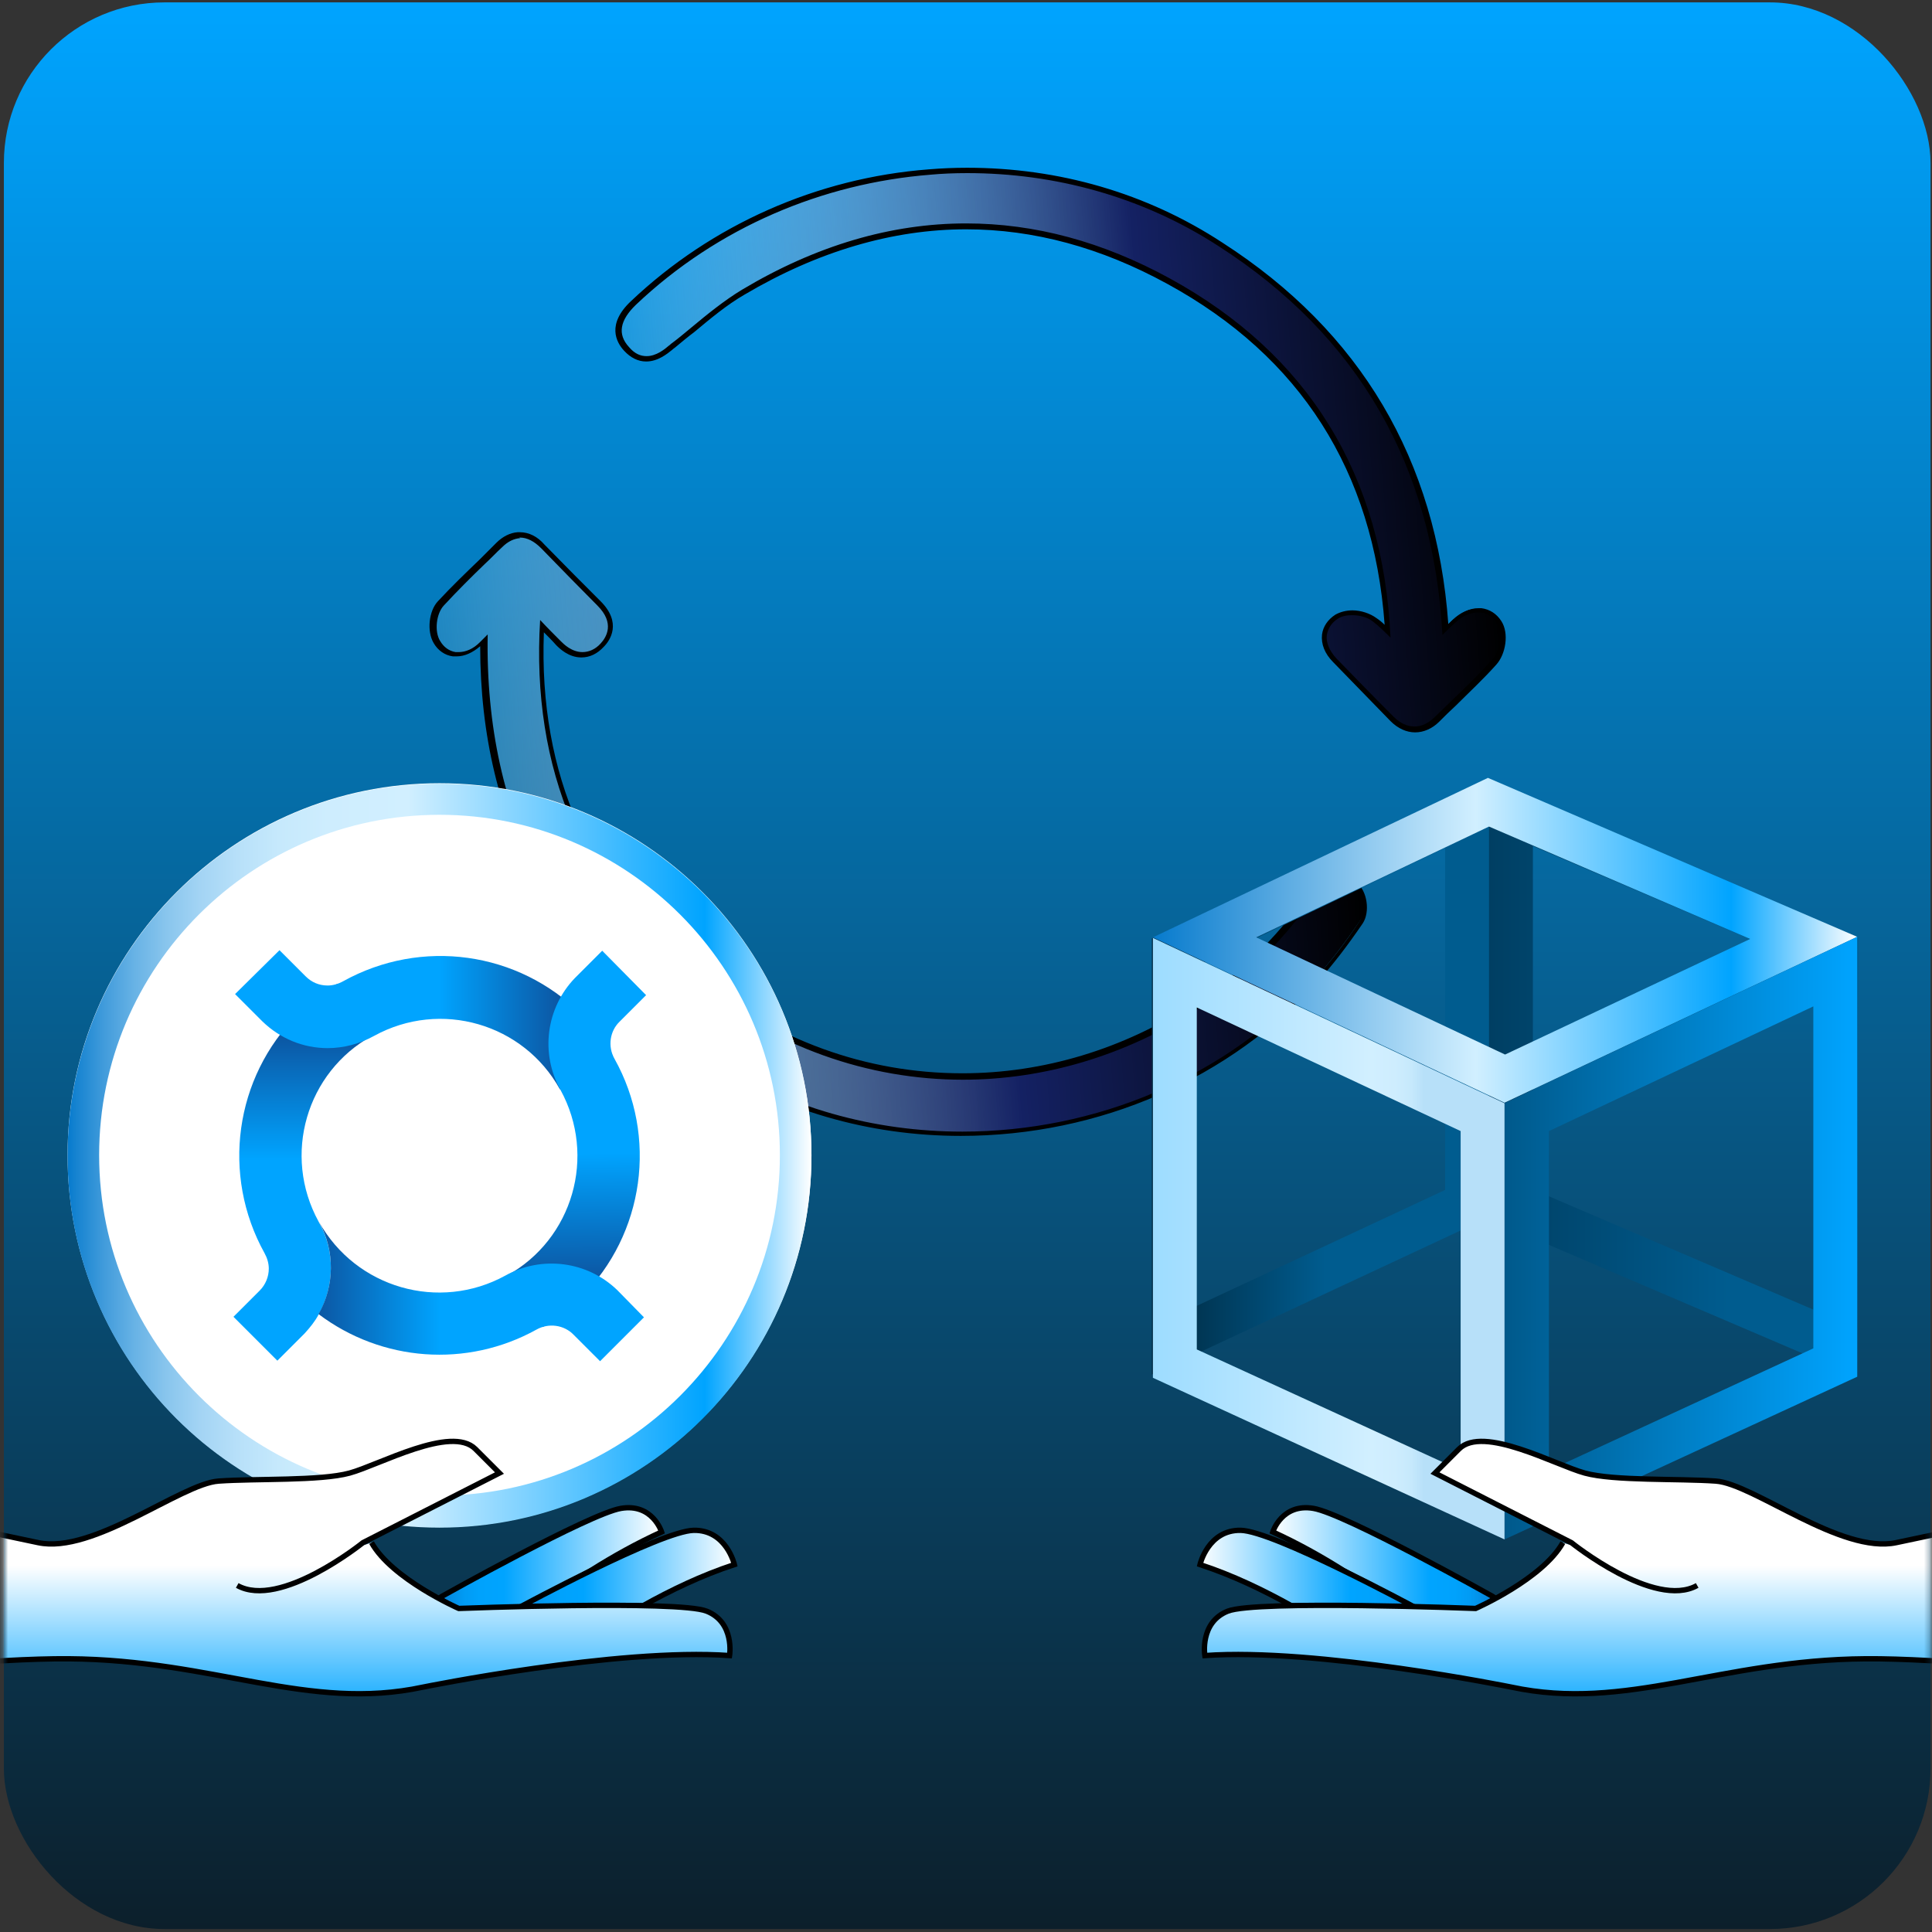 <svg width="361" height="361" viewBox="0 0 361 361" fill="none" xmlns="http://www.w3.org/2000/svg">
<rect x="0" y="0" width="361" height="361" fill="#333333" stroke="none"/>
<rect x="0.725" y="0.446" width="360" height="360" rx="30" fill="url(#paint0_linear_248_214)"/>
<path d="M179.525 211.846C162.425 211.846 146.125 207.146 132.325 198.146C104.125 179.746 90.025 153.346 90.325 119.646C90.125 119.846 89.825 120.046 89.625 120.346C88.325 121.646 86.825 122.246 85.325 122.246C85.125 122.246 84.925 122.246 84.725 122.246C83.325 122.046 82.225 121.246 81.425 119.946C80.225 117.946 80.625 114.446 82.125 112.746C84.625 110.046 87.225 107.446 89.825 104.946C90.925 103.846 91.925 102.846 93.025 101.846C94.125 100.746 95.425 100.046 96.725 99.946C96.825 99.946 97.025 99.946 97.125 99.946C98.625 99.946 100.125 100.646 101.425 102.046C105.225 106.046 109.025 109.846 111.925 112.646C115.625 116.346 113.525 119.346 112.525 120.446C111.425 121.646 110.125 122.246 108.725 122.246C106.425 122.246 104.825 120.546 104.325 120.046C103.325 118.946 102.225 117.946 101.225 116.846C99.825 144.046 109.525 166.346 130.025 183.046C144.425 194.846 161.625 201.046 179.725 201.046C194.925 201.046 210.025 196.446 223.325 187.846C231.725 182.446 238.725 175.746 244.125 167.946C244.225 167.846 244.325 167.746 244.325 167.546C244.825 166.746 245.625 165.546 246.925 165.046C248.325 164.546 249.525 164.246 250.525 164.246C251.525 164.246 252.425 164.546 253.025 165.046C254.825 166.446 255.425 170.146 254.125 172.046C251.325 176.146 248.725 179.546 246.125 182.446C229.625 201.246 205.325 211.846 179.525 211.846Z" fill="url(#paint1_linear_248_214)"/>
<path d="M97.125 100.446C98.525 100.446 99.825 101.146 101.125 102.446C104.925 106.346 108.725 110.246 111.625 113.146C114.925 116.446 113.325 119.046 112.225 120.246C111.225 121.346 110.025 121.846 108.825 121.846C106.825 121.846 105.325 120.346 104.825 119.846C103.525 118.546 102.225 117.246 100.925 115.846C99.225 143.746 108.925 166.546 129.925 183.646C144.725 195.646 162.225 201.746 179.925 201.746C194.925 201.746 210.125 197.346 223.825 188.546C232.225 183.046 239.325 176.346 244.725 168.546C244.825 168.446 244.925 168.246 245.025 168.146C245.525 167.346 246.225 166.346 247.425 165.846C248.725 165.346 249.925 165.046 250.825 165.046C251.725 165.046 252.425 165.246 253.025 165.746C254.625 167.046 255.125 170.446 254.025 172.146C251.325 176.246 248.725 179.546 246.125 182.446C229.225 201.446 204.525 211.446 179.825 211.446C163.425 211.446 147.025 207.046 132.925 197.846C104.525 179.346 90.525 152.746 91.125 118.546C90.625 119.046 90.125 119.546 89.625 120.046C88.425 121.246 87.025 121.846 85.725 121.846C85.525 121.846 85.325 121.846 85.125 121.846C83.925 121.646 82.925 120.946 82.225 119.746C81.125 117.946 81.525 114.646 82.925 113.146C85.425 110.446 88.025 107.846 90.625 105.346C91.725 104.346 92.725 103.246 93.825 102.246C94.925 101.146 96.025 100.646 97.225 100.546C96.925 100.446 97.025 100.446 97.125 100.446ZM97.125 99.446C97.025 99.446 96.825 99.446 96.725 99.446C95.325 99.546 93.925 100.246 92.725 101.446C91.725 102.446 90.725 103.446 89.725 104.446L89.625 104.546C87.025 107.046 84.325 109.646 81.825 112.346C80.125 114.146 79.725 117.946 81.025 120.146C81.825 121.546 83.125 122.446 84.625 122.646C84.825 122.646 85.125 122.646 85.325 122.646C86.825 122.646 88.325 121.946 89.725 120.746C89.725 154.046 104.025 180.246 132.025 198.446C145.825 207.446 162.325 212.246 179.525 212.246C205.525 212.246 229.925 201.546 246.625 182.946C249.225 180.046 251.825 176.646 254.625 172.546C256.025 170.446 255.525 166.446 253.425 164.846C252.625 164.246 251.725 163.946 250.525 163.946C249.425 163.946 248.225 164.246 246.825 164.746C245.325 165.346 244.525 166.546 243.925 167.446C243.825 167.546 243.825 167.646 243.725 167.746C238.425 175.446 231.425 182.046 223.125 187.446C209.925 196.046 194.925 200.546 179.825 200.546C161.825 200.546 144.825 194.346 130.425 182.646C110.225 166.446 100.625 144.646 101.625 118.146C102.425 118.946 103.225 119.746 103.925 120.546C104.525 121.146 106.225 122.846 108.625 122.846C110.225 122.846 111.625 122.146 112.825 120.846C114.025 119.646 116.225 116.346 112.225 112.346C109.325 109.446 105.525 105.646 101.725 101.746C100.425 100.246 98.825 99.446 97.125 99.446Z" fill="black"/>
<path d="M264.225 136.146C262.725 136.146 261.225 135.446 259.925 134.146C256.225 130.446 252.625 126.746 249.225 123.246C247.725 121.746 247.125 120.046 247.325 118.446C247.525 117.046 248.325 115.846 249.625 115.146C250.425 114.646 251.425 114.446 252.525 114.446C254.025 114.446 255.625 114.946 256.625 115.746C257.525 116.446 258.325 117.246 259.125 117.946C257.325 88.346 243.625 66.346 218.225 52.446C205.725 45.645 193.025 42.145 180.425 42.145C166.625 42.145 152.525 46.245 138.725 54.446C135.425 56.446 132.325 58.946 129.225 61.446C128.025 62.446 126.825 63.446 125.625 64.346C125.525 64.445 125.325 64.546 125.225 64.746C124.325 65.546 122.625 66.846 120.625 66.846C119.325 66.846 118.025 66.246 116.925 64.945C115.325 63.145 114.225 60.245 118.225 56.346C133.125 42.245 152.725 33.545 173.525 31.945C175.925 31.745 178.325 31.645 180.725 31.645C197.725 31.645 214.025 36.346 227.925 45.245C253.925 61.946 268.025 86.145 269.925 117.246C270.425 116.746 271.025 116.246 271.525 115.746C272.925 114.446 274.525 113.746 276.025 113.746C276.225 113.746 276.425 113.746 276.625 113.746C278.025 113.946 279.125 114.646 280.025 115.946C281.425 118.046 280.725 121.846 279.225 123.446C276.825 126.146 274.125 128.646 271.625 131.146C270.625 132.146 269.525 133.146 268.525 134.146C267.225 135.546 265.725 136.146 264.225 136.146Z" fill="url(#paint2_linear_248_214)"/>
<path d="M180.725 32.346C197.125 32.346 213.425 36.746 227.625 45.946C253.825 62.746 267.825 87.146 269.525 118.646C270.325 117.846 271.125 117.046 271.925 116.346C273.225 115.146 274.725 114.446 276.125 114.446C276.325 114.446 276.425 114.446 276.625 114.446C277.825 114.546 278.925 115.246 279.625 116.346C280.825 118.246 280.225 121.746 278.825 123.246C276.425 125.946 273.825 128.446 271.225 130.946C270.225 131.946 269.125 132.946 268.125 133.946C266.925 135.146 265.625 135.746 264.325 135.746C262.925 135.746 261.625 135.146 260.425 133.946C256.725 130.246 253.125 126.546 249.725 123.046C248.425 121.646 247.725 120.046 247.925 118.646C248.125 117.446 248.825 116.346 249.925 115.646C250.625 115.146 251.625 114.946 252.625 114.946C254.025 114.946 255.525 115.346 256.425 116.046C257.625 116.946 258.725 118.046 259.825 119.146C258.425 88.846 244.525 66.246 218.625 52.046C206.025 45.146 193.325 41.746 180.525 41.746C166.525 41.746 152.525 45.846 138.625 54.146C135.325 56.146 132.125 58.746 129.125 61.246C127.925 62.246 126.725 63.246 125.525 64.146C125.325 64.246 125.225 64.446 125.025 64.546C124.225 65.246 122.625 66.546 120.825 66.546C119.725 66.546 118.625 66.146 117.525 64.846C115.325 62.446 115.825 59.846 118.825 56.946C134.125 42.446 153.725 34.246 173.825 32.646C175.925 32.446 178.325 32.346 180.725 32.346ZM180.725 31.346C178.325 31.346 175.925 31.446 173.525 31.646C152.625 33.246 132.925 42.046 117.925 56.246C113.325 60.546 115.125 63.946 116.625 65.546C117.825 66.846 119.225 67.546 120.725 67.546C122.925 67.546 124.625 66.146 125.625 65.346L125.725 65.246C125.825 65.146 126.025 65.046 126.125 64.946C127.325 63.946 128.525 62.946 129.725 62.046C132.725 59.546 135.825 56.946 139.125 55.046C152.825 46.946 166.825 42.846 180.525 42.846C193.125 42.846 205.725 46.246 218.125 53.046C243.025 66.646 256.625 88.046 258.725 116.746C258.225 116.246 257.725 115.846 257.125 115.446C256.025 114.646 254.325 114.046 252.725 114.046C251.525 114.046 250.425 114.346 249.525 114.846C248.125 115.746 247.225 117.046 247.025 118.546C246.825 120.346 247.525 122.146 249.125 123.746C252.625 127.346 256.225 131.046 259.825 134.746C261.225 136.146 262.825 136.846 264.425 136.846C266.025 136.846 267.625 136.146 268.925 134.846C269.925 133.846 270.925 132.846 272.025 131.846C274.525 129.346 277.225 126.846 279.625 124.146C281.325 122.246 282.025 118.346 280.525 116.046C279.625 114.646 278.325 113.846 276.825 113.646C276.625 113.646 276.425 113.646 276.225 113.646C274.625 113.646 272.925 114.446 271.425 115.846C271.125 116.146 270.925 116.346 270.625 116.646C268.425 85.946 254.225 61.946 228.425 45.346C214.225 36.046 197.825 31.346 180.725 31.346Z" fill="black"/>
<mask id="mask0_248_214" style="mask-type:luminance" maskUnits="userSpaceOnUse" x="0" y="0" width="361" height="361">
<path d="M30.725 0.446H330.725C347.225 0.446 360.725 13.946 360.725 30.446V330.446C360.725 346.946 347.225 360.446 330.725 360.446H30.725C14.225 360.446 0.725 346.946 0.725 330.446V30.446C0.725 13.946 14.225 0.446 30.725 0.446Z" fill="white"/>
</mask>
<g mask="url(#mask0_248_214)">
<path d="M82.125 285.346C120.509 285.346 151.625 254.229 151.625 215.846C151.625 177.462 120.509 146.346 82.125 146.346C43.741 146.346 12.625 177.462 12.625 215.846C12.625 254.229 43.741 285.346 82.125 285.346Z" fill="white"/>
<path d="M82.125 152.246C117.225 152.246 145.725 180.746 145.725 215.846C145.725 250.946 117.225 279.446 82.125 279.446C47.025 279.446 18.525 250.946 18.525 215.846C18.525 180.746 47.025 152.246 82.125 152.246ZM82.125 146.446C43.725 146.446 12.625 177.546 12.625 215.946C12.625 254.346 43.725 285.446 82.125 285.446C120.525 285.446 151.625 254.346 151.625 215.946C151.625 177.546 120.525 146.446 82.125 146.446Z" fill="url(#paint3_linear_248_214)"/>
<path d="M59.625 228.446L59.525 228.246C52.725 215.846 57.225 200.346 69.525 193.546L63.025 183.846C60.325 185.346 57.825 187.246 55.625 189.546C43.825 201.346 41.325 219.546 49.425 234.146C49.925 235.046 50.225 236.046 50.225 237.046C50.225 238.546 49.625 240.046 48.525 241.146L43.625 246.046L51.825 254.246L56.925 249.146C57.925 248.046 58.825 246.946 59.525 245.646C62.525 240.246 62.625 233.746 59.625 228.446Z" fill="url(#paint4_linear_248_214)"/>
<path d="M108.625 189.546C96.825 177.746 78.725 175.246 64.125 183.346C63.225 183.846 62.225 184.146 61.225 184.146C59.625 184.146 58.225 183.546 57.125 182.446L52.225 177.546L43.925 185.746L49.025 190.846C52.325 194.046 56.625 195.846 61.225 195.846C64.225 195.846 67.225 195.046 69.925 193.546C82.325 186.746 97.825 191.246 104.625 203.546L114.525 197.346C112.925 194.346 110.925 191.746 108.625 189.546Z" fill="url(#paint5_linear_248_214)"/>
<path d="M108.625 242.346C120.425 230.546 122.925 212.346 114.825 197.846C113.525 195.546 113.925 192.646 115.825 190.846L120.725 185.946L112.525 177.646L107.425 182.746C102.025 188.346 100.925 196.846 104.725 203.646C111.525 216.046 107.025 231.546 94.725 238.346L101.425 247.946C104.025 246.446 106.525 244.546 108.625 242.346Z" fill="url(#paint6_linear_248_214)"/>
<path d="M115.325 241.046C109.725 235.646 101.225 234.546 94.425 238.346C82.025 245.146 66.525 240.646 59.625 228.346C62.625 233.746 62.525 240.246 59.525 245.546C71.325 254.446 87.225 255.646 100.225 248.446C102.525 247.146 105.425 247.546 107.225 249.446L112.125 254.346L120.325 246.146L115.325 241.046Z" fill="url(#paint7_linear_248_214)"/>
<path d="M82.625 298.246C82.625 298.246 110.125 282.846 116.025 281.846C121.925 280.846 123.625 286.246 123.625 286.246C119.025 288.346 114.525 290.846 110.425 293.446L97.725 300.546L85.925 301.046L82.025 298.646L82.625 298.246Z" fill="url(#paint8_linear_248_214)" stroke="black" stroke-miterlimit="10"/>
<path d="M120.125 300.045C125.325 297.145 131.125 294.345 137.225 292.345C137.225 292.345 135.725 285.845 129.625 285.945C123.525 286.045 97.225 300.245 97.225 300.245" fill="url(#paint9_linear_248_214)"/>
<path d="M120.125 300.045C125.325 297.145 131.125 294.345 137.225 292.345C137.225 292.345 135.725 285.845 129.625 285.945C123.525 286.045 97.225 300.245 97.225 300.245" stroke="black" stroke-miterlimit="10"/>
<path d="M97.225 300.545L120.125 300.045" stroke="black" stroke-miterlimit="10"/>
<path d="M44.325 296.246C52.325 300.746 67.825 288.246 67.825 288.246L93.325 275.246C93.325 275.246 93.325 275.246 88.825 270.746C84.325 266.246 70.825 273.746 65.325 275.246C59.825 276.746 47.825 276.246 40.825 276.746C33.825 277.246 17.425 290.446 7.125 288.246C-76.375 270.246 -118.575 273.446 -118.575 273.446L-139.275 269.246L-139.975 310.746C-139.975 310.746 -107.275 318.446 -94.975 318.946C-82.675 319.446 -14.475 309.746 12.825 309.946C40.125 310.146 57.625 319.846 79.025 315.246C79.025 315.246 115.425 307.846 136.325 309.346C136.325 309.346 137.325 303.146 132.025 301.046C126.725 298.946 85.725 300.546 85.725 300.546C85.725 300.546 73.225 295.046 69.425 288.246" fill="url(#paint10_linear_248_214)"/>
<path d="M44.325 296.246C52.325 300.746 67.825 288.246 67.825 288.246L93.325 275.246C93.325 275.246 93.325 275.246 88.825 270.746C84.325 266.246 70.825 273.746 65.325 275.246C59.825 276.746 47.825 276.246 40.825 276.746C33.825 277.246 17.425 290.446 7.125 288.246C-76.375 270.246 -118.575 273.446 -118.575 273.446L-139.275 269.246L-139.975 310.746C-139.975 310.746 -107.275 318.446 -94.975 318.946C-82.675 319.446 -14.475 309.746 12.825 309.946C40.125 310.146 57.625 319.846 79.025 315.246C79.025 315.246 115.425 307.846 136.325 309.346C136.325 309.346 137.325 303.146 132.025 301.046C126.725 298.946 85.725 300.546 85.725 300.546C85.725 300.546 73.225 295.046 69.425 288.246" stroke="black" stroke-miterlimit="10"/>
<path d="M286.325 158.046L339.025 180.646L338.925 244.746L286.425 222.246V158.046M278.025 145.546V227.746L347.025 257.246L347.225 175.246L278.025 145.546Z" fill="url(#paint11_linear_248_214)"/>
<path d="M270.025 158.446V222.346L223.525 244.046V180.646L270.025 158.446ZM278.225 145.346L215.225 175.346V256.846L278.225 227.446V145.346Z" fill="url(#paint12_linear_248_214)"/>
<path d="M278.225 154.446L327.025 175.446L281.225 197.046L234.725 175.146L278.225 154.446ZM278.025 145.346L215.425 175.146L281.125 206.046L347.025 175.046L278.025 145.346Z" fill="url(#paint13_linear_248_214)"/>
<path d="M338.825 188.046V251.946L289.425 274.746V211.346L338.825 188.046ZM347.025 175.046L281.125 206.146V287.646L347.025 257.246V175.046Z" fill="url(#paint14_linear_248_214)"/>
<path d="M223.625 188.246L272.925 211.346V274.746L223.625 252.146V188.246ZM215.425 175.246V257.446L281.125 287.646V206.146L215.425 175.246Z" fill="url(#paint15_linear_248_214)"/>
<path d="M278.825 298.246C278.825 298.246 251.325 282.846 245.425 281.846C239.525 280.846 237.825 286.246 237.825 286.246C242.425 288.346 246.925 290.846 251.025 293.446L263.725 300.546L275.525 301.046L279.425 298.646L278.825 298.246Z" fill="url(#paint16_linear_248_214)" stroke="black" stroke-miterlimit="10"/>
<path d="M241.325 300.045C236.125 297.145 230.325 294.345 224.225 292.345C224.225 292.345 225.725 285.845 231.825 285.945C237.925 286.045 264.225 300.245 264.225 300.245" fill="url(#paint17_linear_248_214)"/>
<path d="M241.325 300.045C236.125 297.145 230.325 294.345 224.225 292.345C224.225 292.345 225.725 285.845 231.825 285.945C237.925 286.045 264.225 300.245 264.225 300.245" stroke="black" stroke-miterlimit="10"/>
<path d="M264.225 300.545L241.325 300.045" stroke="black" stroke-miterlimit="10"/>
<path d="M317.125 296.246C309.125 300.746 293.625 288.246 293.625 288.246L268.125 275.246C268.125 275.246 268.125 275.246 272.625 270.746C277.125 266.246 290.625 273.746 296.125 275.246C301.625 276.746 313.625 276.246 320.625 276.746C327.625 277.246 344.025 290.446 354.325 288.246C437.825 270.246 480.025 273.446 480.025 273.446L500.725 269.246L501.425 310.746C501.425 310.746 468.725 318.446 456.425 318.946C444.125 319.446 375.925 309.746 348.625 309.946C321.325 310.146 303.825 319.846 282.425 315.246C282.425 315.246 246.025 307.846 225.125 309.346C225.125 309.346 224.125 303.146 229.425 301.046C234.725 298.946 275.725 300.546 275.725 300.546C275.725 300.546 288.225 295.046 292.025 288.246" fill="url(#paint18_linear_248_214)"/>
<path d="M317.125 296.246C309.125 300.746 293.625 288.246 293.625 288.246L268.125 275.246C268.125 275.246 268.125 275.246 272.625 270.746C277.125 266.246 290.625 273.746 296.125 275.246C301.625 276.746 313.625 276.246 320.625 276.746C327.625 277.246 344.025 290.446 354.325 288.246C437.825 270.246 480.025 273.446 480.025 273.446L500.725 269.246L501.425 310.746C501.425 310.746 468.725 318.446 456.425 318.946C444.125 319.446 375.925 309.746 348.625 309.946C321.325 310.146 303.825 319.846 282.425 315.246C282.425 315.246 246.025 307.846 225.125 309.346C225.125 309.346 224.125 303.146 229.425 301.046C234.725 298.946 275.725 300.546 275.725 300.546C275.725 300.546 288.225 295.046 292.025 288.246" stroke="black" stroke-miterlimit="10"/>
</g>
<defs>
<linearGradient id="paint0_linear_248_214" x1="180.725" y1="0.446" x2="180.725" y2="414.841" gradientUnits="userSpaceOnUse">
<stop stop-color="#00A4FF"/>
<stop offset="1" stop-color="#0E0B0B"/>
</linearGradient>
<linearGradient id="paint1_linear_248_214" x1="253.117" y1="147.014" x2="84.129" y2="160.307" gradientUnits="userSpaceOnUse">
<stop/>
<stop offset="0.393" stop-color="#142163"/>
<stop offset="1" stop-color="white" stop-opacity="0.1"/>
</linearGradient>
<linearGradient id="paint2_linear_248_214" x1="277.656" y1="79.51" x2="117.842" y2="92.081" gradientUnits="userSpaceOnUse">
<stop/>
<stop offset="0.393" stop-color="#142163"/>
<stop offset="1" stop-color="white" stop-opacity="0.1"/>
</linearGradient>
<linearGradient id="paint3_linear_248_214" x1="12.642" y1="215.87" x2="151.577" y2="215.87" gradientUnits="userSpaceOnUse">
<stop stop-color="#067ACD"/>
<stop offset="0.01" stop-color="#1482D0"/>
<stop offset="0.048" stop-color="#409BDB"/>
<stop offset="0.089" stop-color="#67B2E5"/>
<stop offset="0.132" stop-color="#88C5ED"/>
<stop offset="0.178" stop-color="#A3D4F4"/>
<stop offset="0.228" stop-color="#B7E0F9"/>
<stop offset="0.284" stop-color="#C6E9FC"/>
<stop offset="0.351" stop-color="#CEEDFE"/>
<stop offset="0.458" stop-color="#D1EFFF"/>
<stop offset="0.857" stop-color="#00A4FF"/>
<stop offset="1" stop-color="white"/>
</linearGradient>
<linearGradient id="paint4_linear_248_214" x1="56.56" y1="216.631" x2="56.56" y2="177.855" gradientUnits="userSpaceOnUse">
<stop stop-color="#00A4FF"/>
<stop offset="1" stop-color="#142163"/>
</linearGradient>
<linearGradient id="paint5_linear_248_214" x1="82.066" y1="190.403" x2="120.188" y2="190.403" gradientUnits="userSpaceOnUse">
<stop stop-color="#00A4FF"/>
<stop offset="1" stop-color="#142163"/>
</linearGradient>
<linearGradient id="paint6_linear_248_214" x1="107.729" y1="215.548" x2="108.305" y2="254.959" gradientUnits="userSpaceOnUse">
<stop stop-color="#00A4FF"/>
<stop offset="1" stop-color="#142163"/>
</linearGradient>
<linearGradient id="paint7_linear_248_214" x1="82.212" y1="241.371" x2="43.641" y2="241.371" gradientUnits="userSpaceOnUse">
<stop stop-color="#00A4FF"/>
<stop offset="1" stop-color="#142163"/>
</linearGradient>
<linearGradient id="paint8_linear_248_214" x1="81.938" y1="291.379" x2="123.553" y2="291.379" gradientUnits="userSpaceOnUse">
<stop stop-color="#067ACD"/>
<stop offset="0.008" stop-color="#067DD1"/>
<stop offset="0.058" stop-color="#038EE5"/>
<stop offset="0.116" stop-color="#019BF4"/>
<stop offset="0.184" stop-color="#00A2FC"/>
<stop offset="0.294" stop-color="#00A4FF"/>
<stop offset="1" stop-color="white"/>
</linearGradient>
<linearGradient id="paint9_linear_248_214" x1="97.292" y1="293.148" x2="137.298" y2="293.148" gradientUnits="userSpaceOnUse">
<stop stop-color="#067ACD"/>
<stop offset="0.008" stop-color="#067DD1"/>
<stop offset="0.058" stop-color="#038EE5"/>
<stop offset="0.116" stop-color="#019BF4"/>
<stop offset="0.184" stop-color="#00A2FC"/>
<stop offset="0.294" stop-color="#00A4FF"/>
<stop offset="1" stop-color="white"/>
</linearGradient>
<linearGradient id="paint10_linear_248_214" x1="-1.706" y1="334.23" x2="-1.706" y2="292.53" gradientUnits="userSpaceOnUse">
<stop stop-color="#067ACD"/>
<stop offset="0.008" stop-color="#067DD1"/>
<stop offset="0.062" stop-color="#038EE5"/>
<stop offset="0.123" stop-color="#019BF4"/>
<stop offset="0.197" stop-color="#00A2FC"/>
<stop offset="0.314" stop-color="#00A4FF"/>
<stop offset="1" stop-color="white"/>
</linearGradient>
<linearGradient id="paint11_linear_248_214" x1="347.245" y1="201.431" x2="278.074" y2="201.431" gradientUnits="userSpaceOnUse">
<stop stop-color="#005C8F"/>
<stop offset="0.351" stop-color="#005C8F"/>
<stop offset="0.994" stop-color="#003F63"/>
</linearGradient>
<linearGradient id="paint12_linear_248_214" x1="215.252" y1="201.175" x2="278.224" y2="201.175" gradientUnits="userSpaceOnUse">
<stop offset="0.026" stop-color="#002B43"/>
<stop offset="0.514" stop-color="#005C8F"/>
<stop offset="1" stop-color="#005C8F"/>
</linearGradient>
<linearGradient id="paint13_linear_248_214" x1="215.432" y1="175.772" x2="347.039" y2="175.772" gradientUnits="userSpaceOnUse">
<stop stop-color="#067ACD"/>
<stop offset="0.01" stop-color="#0B7DCE"/>
<stop offset="0.322" stop-color="#98CEF1"/>
<stop offset="0.458" stop-color="#D1EFFF"/>
<stop offset="0.821" stop-color="#00A4FF"/>
<stop offset="1" stop-color="white"/>
</linearGradient>
<linearGradient id="paint14_linear_248_214" x1="281.163" y1="231.384" x2="347.052" y2="231.384" gradientUnits="userSpaceOnUse">
<stop stop-color="#00598B"/>
<stop offset="1" stop-color="#00A4FF"/>
</linearGradient>
<linearGradient id="paint15_linear_248_214" x1="281.165" y1="231.468" x2="215.424" y2="231.468" gradientUnits="userSpaceOnUse">
<stop stop-color="#B7E0F9"/>
<stop offset="0.228" stop-color="#B7E0F9"/>
<stop offset="0.229" stop-color="#B7E0F9"/>
<stop offset="0.266" stop-color="#C6E9FC"/>
<stop offset="0.311" stop-color="#CEEDFE"/>
<stop offset="0.383" stop-color="#D1EFFF"/>
<stop offset="1" stop-color="#9DDCFF"/>
</linearGradient>
<linearGradient id="paint16_linear_248_214" x1="279.492" y1="291.379" x2="237.878" y2="291.379" gradientUnits="userSpaceOnUse">
<stop stop-color="#067ACD"/>
<stop offset="0.008" stop-color="#067DD1"/>
<stop offset="0.058" stop-color="#038EE5"/>
<stop offset="0.116" stop-color="#019BF4"/>
<stop offset="0.184" stop-color="#00A2FC"/>
<stop offset="0.294" stop-color="#00A4FF"/>
<stop offset="1" stop-color="white"/>
</linearGradient>
<linearGradient id="paint17_linear_248_214" x1="264.139" y1="293.148" x2="224.133" y2="293.148" gradientUnits="userSpaceOnUse">
<stop stop-color="#067ACD"/>
<stop offset="0.008" stop-color="#067DD1"/>
<stop offset="0.058" stop-color="#038EE5"/>
<stop offset="0.116" stop-color="#019BF4"/>
<stop offset="0.184" stop-color="#00A2FC"/>
<stop offset="0.294" stop-color="#00A4FF"/>
<stop offset="1" stop-color="white"/>
</linearGradient>
<linearGradient id="paint18_linear_248_214" x1="363.137" y1="334.23" x2="363.137" y2="292.53" gradientUnits="userSpaceOnUse">
<stop stop-color="#067ACD"/>
<stop offset="0.008" stop-color="#067DD1"/>
<stop offset="0.062" stop-color="#038EE5"/>
<stop offset="0.123" stop-color="#019BF4"/>
<stop offset="0.197" stop-color="#00A2FC"/>
<stop offset="0.314" stop-color="#00A4FF"/>
<stop offset="1" stop-color="white"/>
</linearGradient>
</defs>
</svg>
